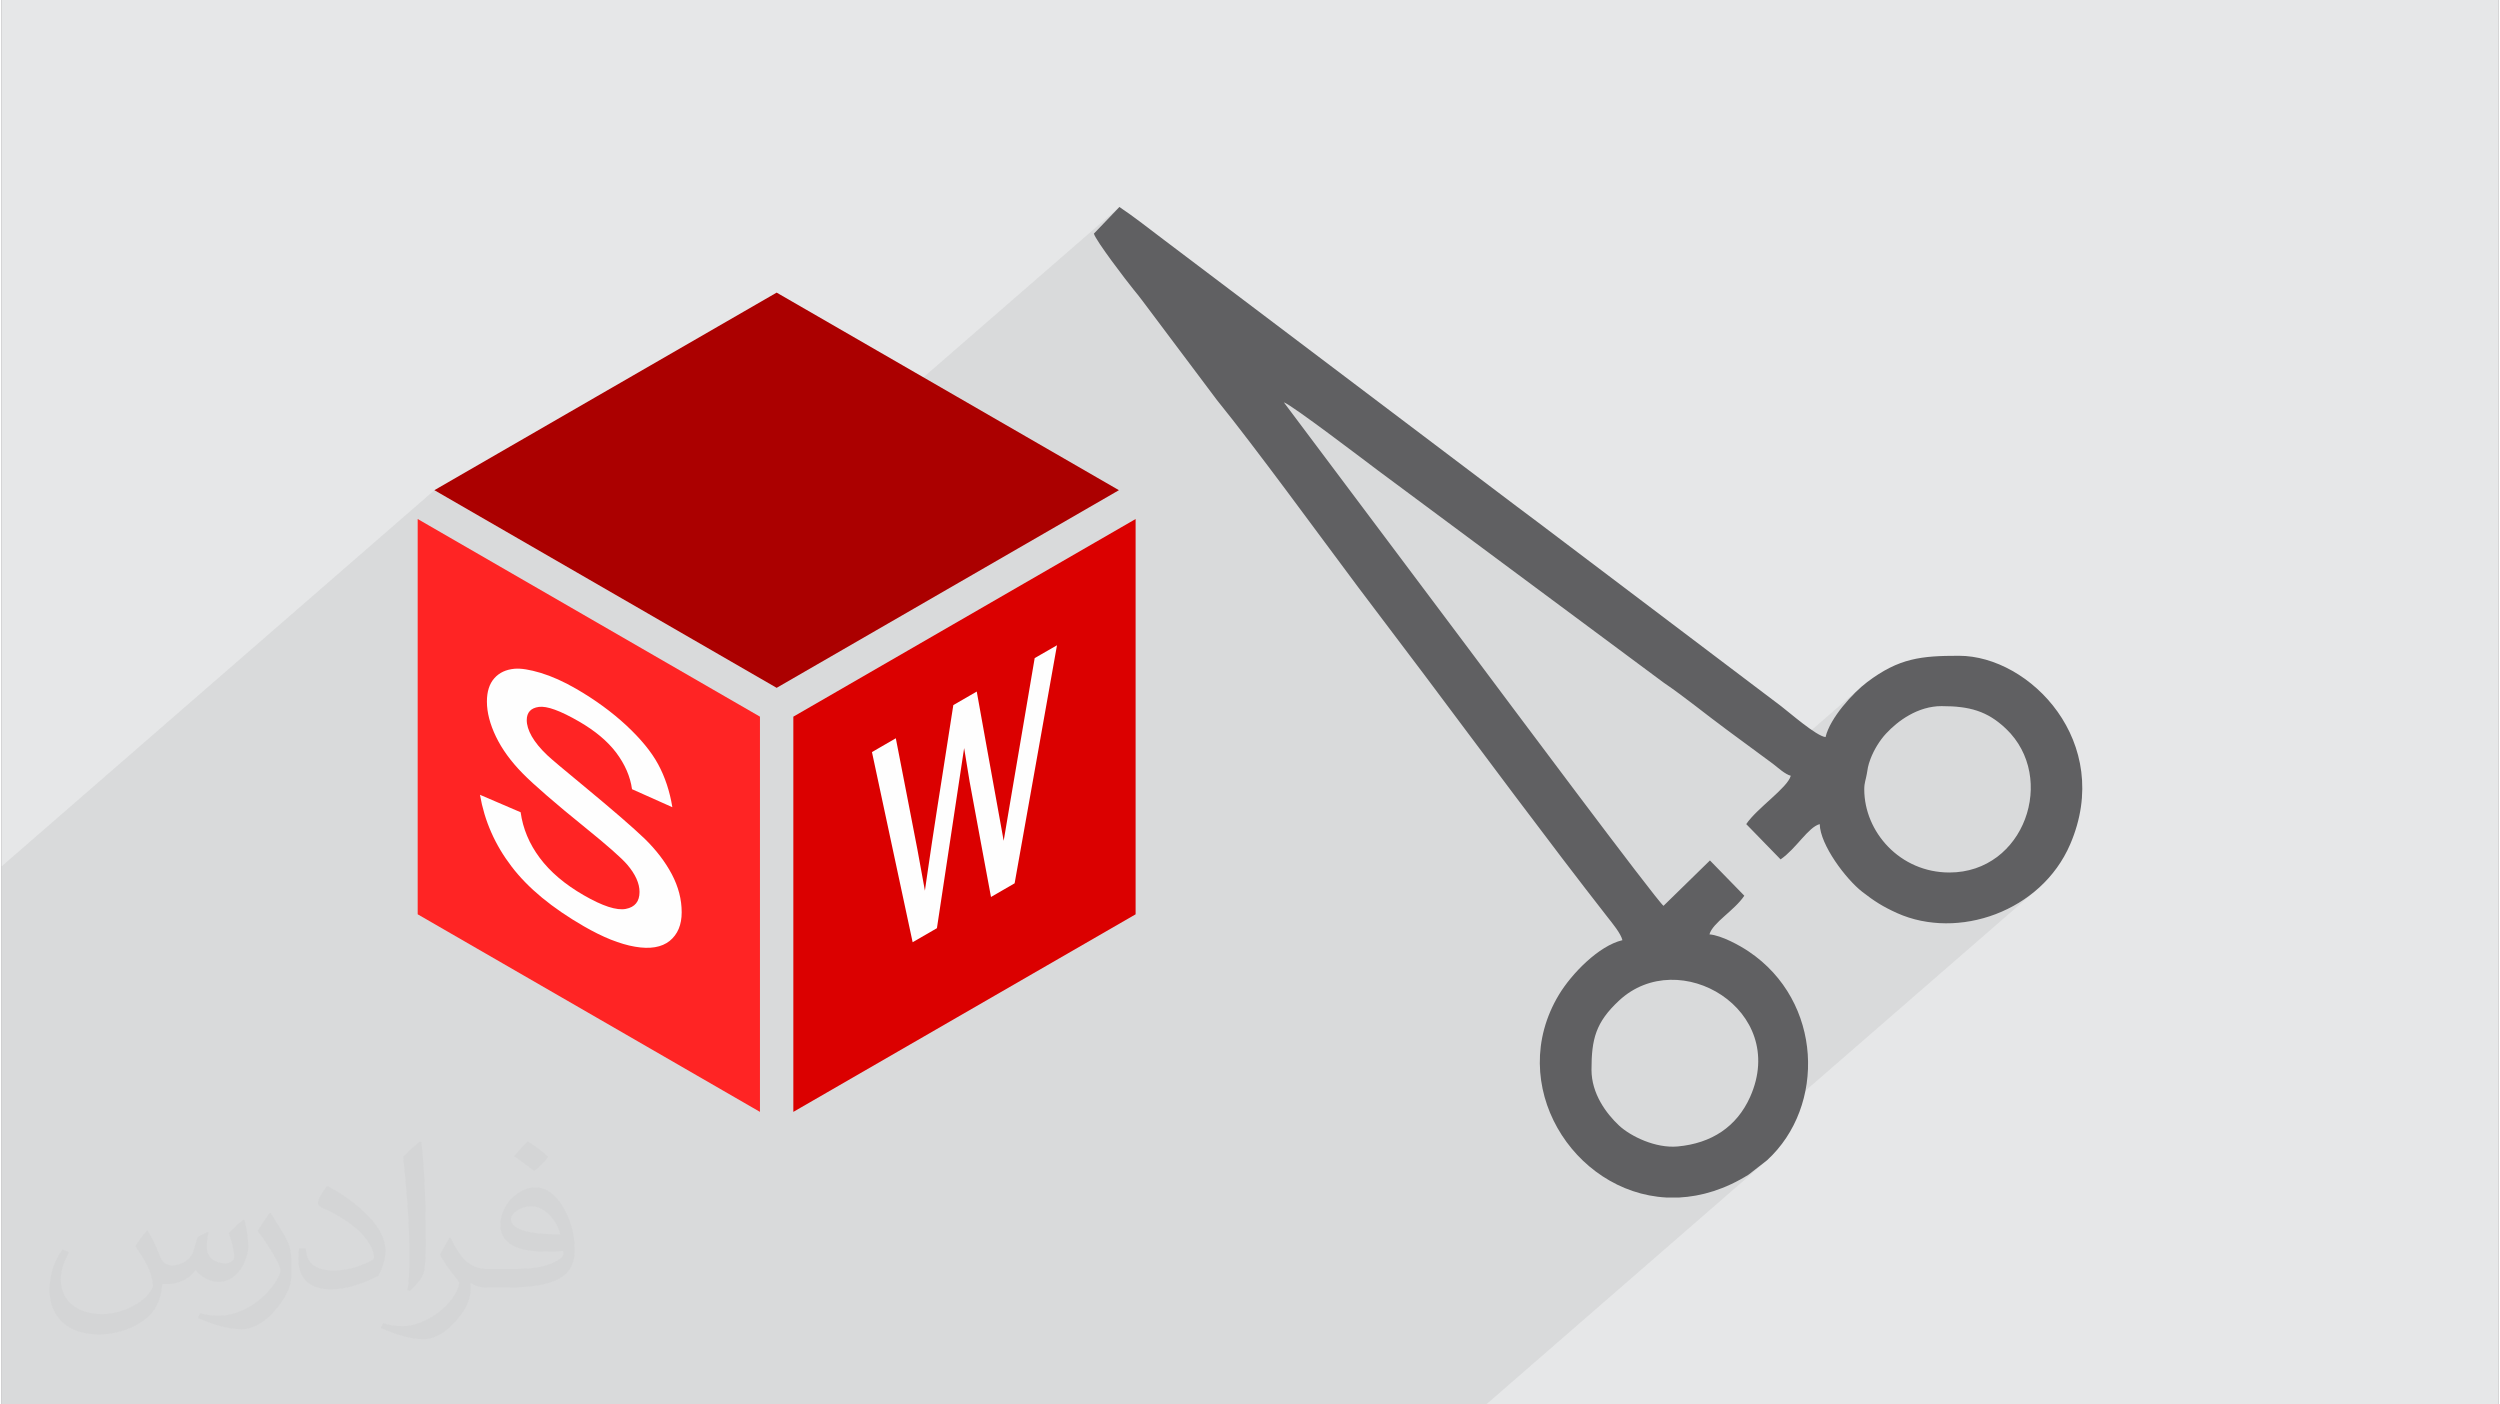 <?xml version="1.0" encoding="UTF-8"?>
<!DOCTYPE svg PUBLIC "-//W3C//DTD SVG 1.0//EN" "http://www.w3.org/TR/2001/REC-SVG-20010904/DTD/svg10.dtd">
<!-- Creator: CorelDRAW 2017 -->
<svg xmlns="http://www.w3.org/2000/svg" xml:space="preserve" width="356px" height="200px" version="1.0" shape-rendering="geometricPrecision" text-rendering="geometricPrecision" image-rendering="optimizeQuality" fill-rule="evenodd" clip-rule="evenodd"
viewBox="0 0 35600 20025"
 xmlns:xlink="http://www.w3.org/1999/xlink">
 <rect x="0" y="0" width="35600" height="20025" fill="#808080" stroke="none"/>
 <g id="Layer_x0020_1">
  <g id="_2623887781584">
   <path fill="#E6E7E8" d="M0 0l35600 0 0 20025 -35600 0 0 -20025z"/>
   <path fill="#373435" fill-opacity="0.078" d="M11852 20025l-3548 0 -176 0 -859 0 -780 0 -476 0 -75 0 -43 0 -372 0 -482 0 -303 0 -396 0 -33 0 -361 0 -991 0 -364 0 -107 0 -277 0 -58 0 -54 0 -176 0 -76 0 -23 0 -115 0 -773 0 -87 0 -16 0 -825 0 -6 0 0 -97 0 -106 0 -409 0 -995 0 -225 0 -35 0 -144 0 -754 0 -392 0 -63 0 -121 0 -911 0 -534 0 -2681 0 -205 6171 -5364 3077 1777 6690 -5815 -364 380 28 59 58 92 78 114 91 125 94 127 89 117 75 98 53 66 17 21 16 19 14 18 14 18 14 17 15 19 15 20 17 22 1064 1418 109 136 116 147 122 157 58 76 552 -480 30 14 50 30 66 45 82 56 93 67 103 74 108 79 112 83 114 84 111 83 106 80 100 75 89 67 76 58 61 46 43 32 4068 3021 115 81 114 82 112 84 112 85 111 85 111 86 112 85 113 84 660 487 1264 -1099 -89 83 -91 95 -89 104 -82 109 -71 112 -56 110 -35 105 -585 508 24 15 33 17 32 12 -34 69 -63 79 -84 85 -96 90 -102 93 -98 93 -88 92 -70 88 228 234 1913 -1662 88 -66 97 -61 105 -51 112 -41 119 -26 124 -9 143 3 131 12 122 20 113 31 107 44 103 56 100 70 99 87 123 138 96 150 69 160 44 166 20 170 -4 170 -27 169 -49 163 -70 154 -91 144 -110 130 -128 113 -1053 915 141 22 179 10 180 -8 179 -24 178 -41 174 -57 168 -73 161 -88 153 -104 143 -118 -5082 4417 67 -5 122 -18 123 -27 124 -35 124 -45 125 -54 125 -63 126 -74 263 -205 -4005 3482 -28 0 -566 0 -49 0 -182 0 -281 0 -176 0 -415 0 -504 0 -845 0 -626 0 -1059 0 -4 0 -8 0 -21 0 -38 0 -159 0 -353 0 -337 0 -22 0 -11 0 -50 0 -78 0 -20 0 -139 0 -138 0 -166 0 -134 0 -13 0 -1220 0 -1673 0z"/>
   <g>
    <path fill="#FF2424" d="M10813 15853l-2321 -1340 -2559 -1477 0 -2955 0 -2681 4880 2818 0 5635z"/>
    <path fill="#DB0000" d="M16169 7400l0 2681 0 2955 -2559 1477 -2321 1340 0 -5635 4880 -2818z"/>
    <path fill="#AB0000" d="M11051 4172l2559 1477 2321 1340 -4880 2818 -4880 -2818 2321 -1340 2559 -1477z"/>
    <path fill="#606062" d="M22669 15253c0,-437 59,-676 392,-986 856,-799 2423,132 1870,1372 -191,427 -550,662 -1032,707 -315,29 -670,-143 -838,-299 -183,-172 -392,-454 -392,-794zm1251 1821l-183 0c-1330,-71 -2303,-1613 -1532,-2892 180,-299 569,-699 905,-777 -23,-96 -137,-233 -217,-335 -821,-1050 -1824,-2404 -2612,-3455l-938 -1242c-571,-763 -1453,-1976 -2017,-2672l-1064 -1418c-47,-63 -74,-95 -122,-154 -103,-127 -537,-694 -566,-798l364 -380c217,145 427,313 635,469l5028 3799c113,85 201,151 315,236l3456 2613c109,82 505,430 634,441 63,-271 390,-631 595,-785 454,-342 769,-374 1308,-374 1009,0 2211,1232 1585,2688 -414,962 -1602,1369 -2467,981 -206,-93 -328,-172 -497,-303 -234,-182 -600,-668 -607,-966 -165,44 -336,351 -558,503l-490 -503c153,-228 589,-517 635,-689 -84,-23 -182,-116 -248,-166l-667 -492c-303,-223 -589,-460 -900,-672l-4068 -3021c-174,-130 -1243,-946 -1344,-973l2695 3594c373,499 2627,3521 2718,3584l662 -647 490 503c-142,212 -452,385 -497,551 174,15 435,160 558,243 1060,711 1102,2210 263,2978l-263 205c-334,209 -670,310 -989,326zm3741 -7006c398,0 653,70 918,323 730,697 263,2049 -807,2049 -706,0 -1214,-580 -1214,-1186 0,-98 23,-136 37,-223 10,-59 14,-112 52,-211 51,-134 133,-265 221,-360 170,-183 454,-392 793,-392z"/>
    <path fill="#FEFEFE" d="M6821 11332c193,83 386,166 580,249 32,233 123,450 272,650 149,200 359,378 626,532 270,156 470,221 601,196 131,-25 196,-106 196,-242 0,-122 -59,-253 -176,-390 -82,-95 -282,-272 -600,-529 -215,-174 -397,-325 -545,-454 -149,-129 -265,-235 -348,-320 -166,-169 -292,-343 -378,-521 -85,-177 -129,-344 -129,-500 0,-142 35,-253 106,-333 71,-80 167,-124 288,-135 91,-8 216,12 373,59 158,48 326,123 506,227 271,157 509,331 714,521 205,191 358,376 455,556 97,179 165,384 202,611 -192,-85 -383,-171 -575,-257 -25,-181 -101,-354 -225,-520 -125,-165 -301,-312 -529,-444 -268,-155 -460,-225 -575,-209 -114,16 -172,79 -172,188 0,70 23,146 71,231 48,84 122,176 224,272 59,56 231,200 518,437 206,171 383,319 527,444 144,125 258,227 341,307 164,160 293,329 387,506 94,179 141,359 141,543 0,179 -57,315 -171,408 -115,92 -280,120 -494,83 -108,-18 -223,-53 -345,-101 -122,-49 -251,-113 -386,-191 -225,-130 -424,-266 -595,-407 -172,-142 -317,-290 -434,-444 -236,-308 -386,-648 -451,-1023z"/>
    <path fill="#FEFEFE" d="M12990 13434c-97,-451 -194,-904 -290,-1355 -97,-452 -194,-904 -290,-1356 113,-66 226,-132 340,-197 51,264 103,527 154,791 50,263 102,527 153,790 36,198 72,395 108,592 5,-34 37,-264 100,-685 49,-327 101,-654 152,-980 51,-327 102,-654 153,-981 111,-64 222,-129 334,-193 48,268 96,535 144,801 49,267 97,534 145,801 32,175 63,351 95,526 36,-217 73,-435 110,-652 56,-325 111,-651 166,-976 56,-326 111,-651 166,-977 106,-61 212,-122 318,-183 -101,566 -202,1132 -302,1698 -101,565 -201,1131 -302,1696 -113,65 -225,130 -337,195 -51,-274 -102,-548 -153,-823 -51,-274 -102,-548 -152,-823 -26,-159 -52,-318 -78,-477 -64,429 -130,857 -194,1285 -65,428 -130,856 -194,1283 -116,67 -231,133 -346,200z"/>
   </g>
   <path fill="#373435" fill-opacity="0.031" d="M2082 17547c68,103 112,202 155,312 32,64 49,183 199,183 44,0 107,-14 163,-45 63,-33 111,-83 136,-159l60 -202 146 -72 10 10c-20,76 -25,149 -25,206 0,169 146,233 262,233 68,0 129,-33 129,-95 0,-80 -34,-216 -78,-338 68,-68 136,-136 214,-191l12 6c34,144 53,286 53,381 0,93 -41,196 -75,264 -70,132 -194,237 -344,237 -114,0 -241,-57 -328,-163l-5 0c-82,102 -209,194 -412,194l-63 0c-10,134 -39,229 -83,314 -121,237 -480,404 -818,404 -470,0 -706,-272 -706,-633 0,-223 73,-431 185,-578l92 38c-70,134 -117,261 -117,385 0,338 275,499 592,499 294,0 658,-187 724,-404 -25,-237 -114,-349 -250,-565 41,-72 94,-144 160,-221l12 0zm5421 -1274c99,62 196,136 291,220 -53,75 -119,143 -201,203 -95,-77 -190,-143 -287,-213 66,-74 131,-146 197,-210zm51 926c-160,0 -291,105 -291,183 0,167 320,219 703,217 -48,-196 -216,-400 -412,-400zm-359 895c208,0 390,-6 529,-41 155,-40 286,-118 286,-172 0,-14 0,-31 -5,-45 -87,8 -187,8 -274,8 -282,0 -498,-64 -583,-222 -21,-44 -36,-93 -36,-149 0,-153 66,-303 182,-406 97,-85 204,-138 313,-138 197,0 354,158 464,408 60,136 101,293 101,491 0,132 -36,243 -118,326 -153,148 -435,204 -867,204l-196 0 0 0 -51 0c-107,0 -184,-19 -245,-66l-10 0c3,25 5,49 5,72 0,97 -32,221 -97,320 -192,286 -400,410 -580,410 -182,0 -405,-70 -606,-161l36 -70c65,27 155,45 279,45 325,0 752,-313 805,-618 -12,-25 -34,-58 -65,-93 -95,-113 -155,-208 -211,-307 48,-95 92,-171 133,-240l17 -2c139,283 265,446 546,446l44 0 0 0 204 0zm-1408 299c24,-130 26,-276 26,-413l0 -202c0,-377 -48,-926 -87,-1283 68,-74 163,-160 238,-218l22 6c51,450 63,971 63,1452 0,126 -5,249 -17,340 -7,114 -73,200 -214,332l-31 -14zm-1449 -596c7,177 94,317 398,317 189,0 349,-49 526,-134 32,-14 49,-33 49,-49 0,-111 -85,-258 -228,-392 -139,-126 -323,-237 -495,-311 -59,-25 -78,-52 -78,-77 0,-51 68,-158 124,-235l19 -2c197,103 417,256 580,427 148,157 240,316 240,489 0,128 -39,249 -102,361 -216,109 -446,192 -674,192 -277,0 -466,-130 -466,-436 0,-33 0,-84 12,-150l95 0zm-501 -503l172 278c63,103 122,215 122,392l0 227c0,183 -117,379 -306,573 -148,132 -279,188 -400,188 -180,0 -386,-56 -624,-159l27 -70c75,20 162,37 269,37 342,-2 692,-252 852,-557 19,-35 26,-68 26,-91 0,-35 -19,-74 -34,-109 -87,-165 -184,-315 -291,-454 56,-88 112,-173 173,-257l14 2z"/>
  </g>
 </g>
</svg>
